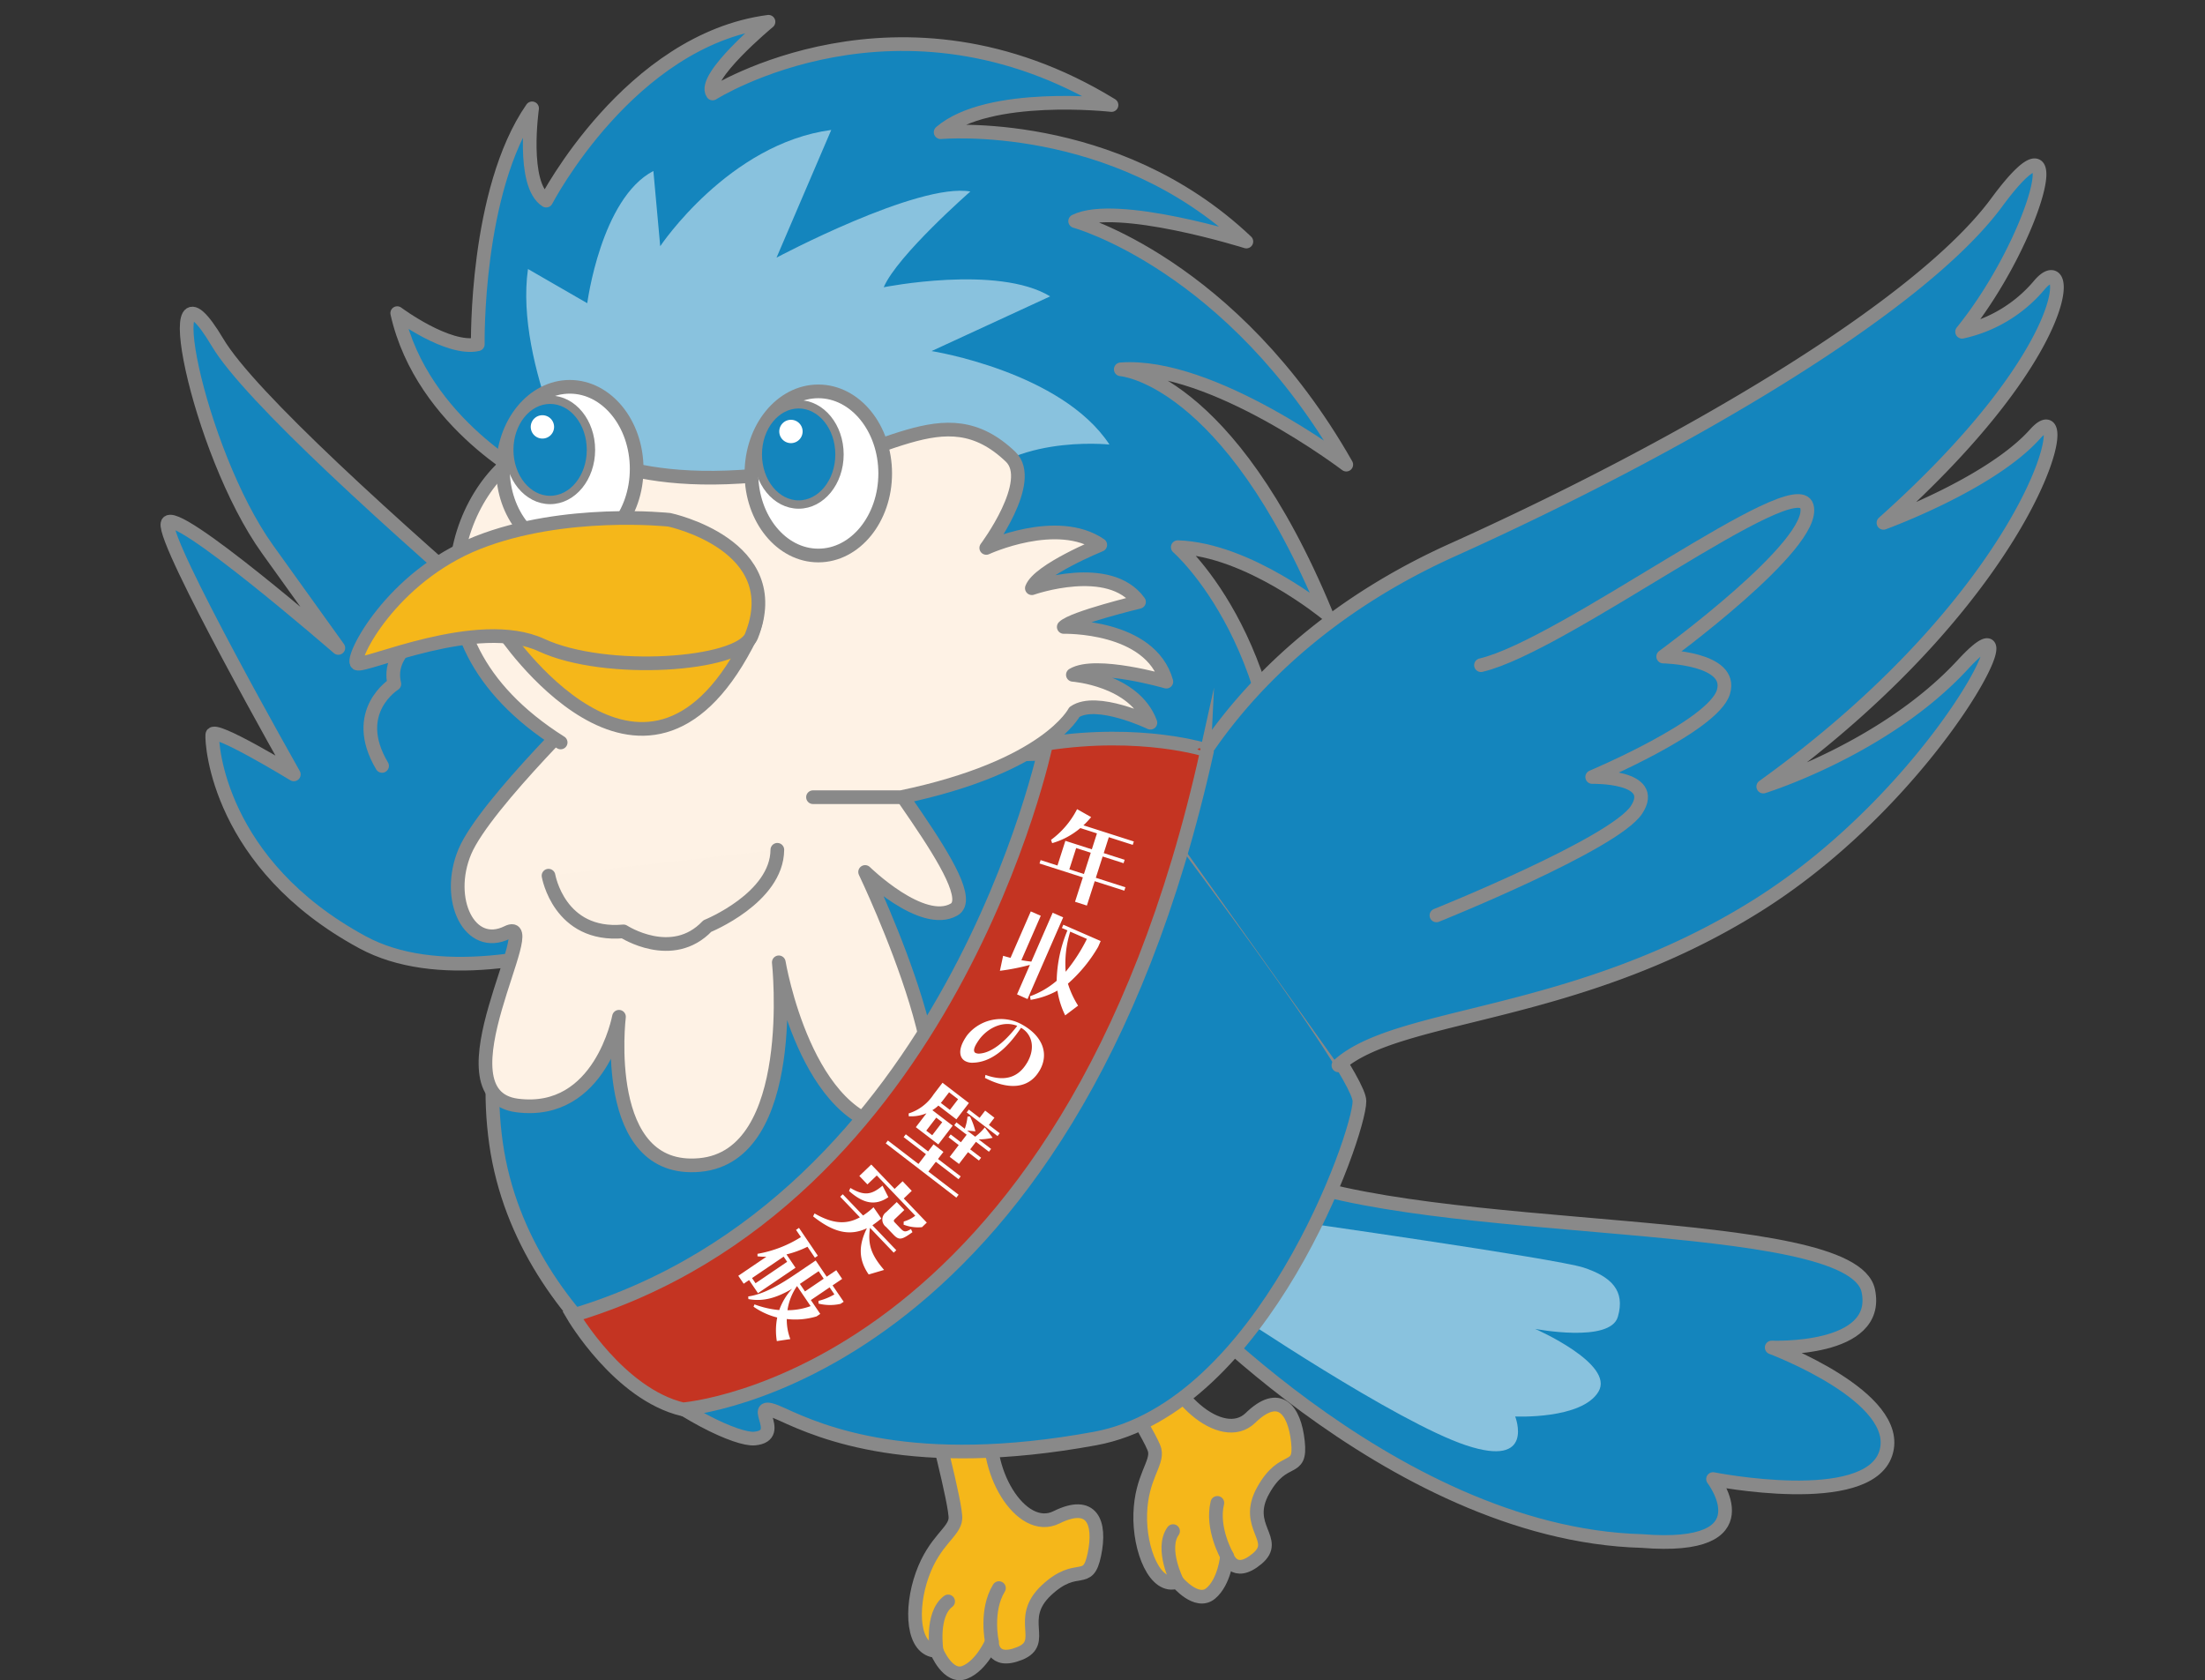 <svg xmlns="http://www.w3.org/2000/svg" xmlns:xlink="http://www.w3.org/1999/xlink" width="391" height="298" viewBox="0 0 391 298"><rect x="0" y="0" width="391" height="298" fill="#333333" stroke="none"/><defs><clipPath id="a"><rect width="391" height="298" transform="translate(-11171 -21640)" fill="none" stroke="#707070" stroke-width="1"/></clipPath><clipPath id="b"><rect width="391.281" height="297.974" fill="none"/></clipPath></defs><g transform="translate(11171 21640)" clip-path="url(#a)"><g transform="translate(-11171 -21640)"><g clip-path="url(#b)"><path d="M165.152,250.141s4.456,16.8,4.263,19.207-3.693,3.816-5.877,9.929-1.729,13.377,2.544,13.506c0,0,2.017,5,5.017,3.789s4.788-5.42,4.788-5.42-.087,4.1,4.912,2.087-.719-6.1,4.771-11.226,7.306-.623,8.49-6.332-.43-9.709-6.727-6.587-13.34-8.569-11.367-18.085-10.814-.868-10.814-.868" fill="#f5b71a"/><path d="M165.152,250.141s4.456,16.8,4.263,19.207-3.693,3.816-5.877,9.929-1.729,13.377,2.544,13.506c0,0,2.017,5,5.017,3.789s4.788-5.42,4.788-5.42-.087,4.1,4.912,2.087-.719-6.1,4.771-11.226,7.306-.623,8.49-6.332-.43-9.709-6.727-6.587-13.34-8.569-11.367-18.085S165.152,250.141,165.152,250.141Z" fill="none" stroke="#898989" stroke-linecap="round" stroke-linejoin="round" stroke-width="2.426"/><path d="M166.082,292.783s-1.051-6.466,2.046-8.776" fill="#f4b519"/><path d="M166.082,292.783s-1.051-6.466,2.046-8.776" fill="none" stroke="#898989" stroke-linecap="round" stroke-linejoin="round" stroke-width="2.426"/><path d="M175.887,291.152s-1.182-5.558,1.252-9.509" fill="#f4b519"/><path d="M175.887,291.152s-1.182-5.558,1.252-9.509" fill="none" stroke="#898989" stroke-linecap="round" stroke-linejoin="round" stroke-width="2.426"/><path d="M194.821,240.2s9.381,14.637,9.932,16.984-2.349,4.761-2.558,11.249,2.693,13.511,6.552,12.082c0,0,3.449,4.143,5.935,2.073s2.9-6.625,2.9-6.625,1.171,3.935,5.314.486-2.551-5.592,1.11-12.148,6.765-2.827,6.146-8.625-3.378-9.113-8.419-4.214-15.321-4.079-16.352-13.742-10.562,2.48-10.562,2.48" fill="#f5b71a"/><path d="M194.821,240.2s9.381,14.637,9.932,16.984-2.349,4.761-2.558,11.249,2.693,13.511,6.552,12.082c0,0,3.449,4.143,5.935,2.073s2.9-6.625,2.9-6.625,1.171,3.935,5.314.486-2.551-5.592,1.11-12.148,6.765-2.827,6.146-8.625-3.378-9.113-8.419-4.214-15.321-4.079-16.352-13.742S194.821,240.2,194.821,240.2Z" fill="none" stroke="#898989" stroke-linecap="round" stroke-linejoin="round" stroke-width="2.426"/><path d="M208.747,280.517s-2.978-5.835-.736-8.981" fill="#f4b519"/><path d="M208.747,280.517s-2.978-5.835-.736-8.981" fill="none" stroke="#898989" stroke-linecap="round" stroke-linejoin="round" stroke-width="2.426"/><path d="M217.583,275.965s-2.825-4.93-1.716-9.436" fill="#f4b519"/><path d="M217.583,275.965s-2.825-4.93-1.716-9.436" fill="none" stroke="#898989" stroke-linecap="round" stroke-linejoin="round" stroke-width="2.426"/><path d="M140.109,152.669S49.807,79.658,38.58,60.742,34.9,79.934,47.446,97.422L59.993,114.91S30.511,89.314,29.7,92.837s22.4,44.5,22.4,44.5-14.314-8.741-14.457-7.043,1.127,23.022,26.646,36.819,75.818-14.444,75.818-14.444" fill="#1485bd"/><path d="M140.109,152.669S49.807,79.658,38.58,60.742,34.9,79.934,47.446,97.422L59.993,114.91S30.511,89.314,29.7,92.837s22.4,44.5,22.4,44.5-14.314-8.741-14.457-7.043,1.127,23.022,26.646,36.819S140.109,152.669,140.109,152.669Z" fill="none" stroke="#898989" stroke-linecap="round" stroke-linejoin="round" stroke-width="2.426"/><path d="M75.982,111.967s-7.554,3.138-6.055,9.339c0,0-7.908,4.877-2.177,14.526" fill="#1485bd"/><path d="M75.982,111.967s-7.554,3.138-6.055,9.339c0,0-7.908,4.877-2.177,14.526" fill="none" stroke="#898989" stroke-linecap="round" stroke-linejoin="round" stroke-width="2.426"/><path d="M205.743,226.545s40.434,45.5,85.389,46.748c22.457,1.816,12.631-10.988,12.631-10.988s27.354,5.447,30.625-4.548-20.223-18.787-20.223-18.787S333.6,239.8,331.29,228.9c-2.926-13.844-77.809-9.047-105.309-20.811s-20.238,18.457-20.238,18.457" fill="#1485bd"/><path d="M205.743,226.545s40.434,45.5,85.389,46.748c22.457,1.816,12.631-10.988,12.631-10.988s27.354,5.447,30.625-4.548-20.223-18.787-20.223-18.787S333.6,239.8,331.29,228.9c-2.926-13.844-77.809-9.047-105.309-20.811S205.743,226.545,205.743,226.545Z" fill="none" stroke="#898989" stroke-linecap="round" stroke-linejoin="round" stroke-width="2.426"/><path d="M218.742,232.72s28.887,19.495,41.224,23.6,8.717-5.11,8.717-5.11,11.779.555,14.756-4.388-11.226-11.149-11.226-11.149,13.289,2.553,14.668-2.131-1.207-7.139-6.075-8.744-52.462-8.361-52.462-8.361Z" fill="#89c2de"/><path d="M94.837,85.31s-19.969-9.995-24.4-29.777c0,0,9.034,6.731,14.29,5.518,0,0-.482-27.279,9.626-41.835,0,0-1.944,13.533,2.5,16.363,0,0,14.759-28.481,39.422-31.716,0,0-11.929,9.883-9.907,12.714,0,0,33.128-21,70.73,2.049,0,0-21.808-2.454-30.3,4.824,0,0,30.764-2.851,54.214,19.387,0,0-23.082-7.258-30.36-3.619,0,0,27.86,7.6,48.076,43.183,0,0-23.817-18.115-39.989-16.9,0,0,19,1.213,36.388,43.261,0,0-13.747-11.321-26.28-11.725,0,0,21.024,18.194,18.194,58.626Z" fill="#1485bd"/><path d="M94.837,85.31s-19.969-9.995-24.4-29.777c0,0,9.034,6.731,14.29,5.518,0,0-.482-27.279,9.626-41.835,0,0-1.944,13.533,2.5,16.363,0,0,14.759-28.481,39.422-31.716,0,0-11.929,9.883-9.907,12.714,0,0,33.128-21,70.73,2.049,0,0-21.808-2.454-30.3,4.824,0,0,30.764-2.851,54.214,19.387,0,0-23.082-7.258-30.36-3.619,0,0,27.86,7.6,48.076,43.183,0,0-23.817-18.115-39.989-16.9,0,0,19,1.213,36.388,43.261,0,0-13.747-11.321-26.28-11.725,0,0,21.024,18.194,18.194,58.626Z" fill="none" stroke="#898989" stroke-linecap="round" stroke-linejoin="round" stroke-width="2.426"/><path d="M103.732,87.736S91.2,64.69,93.624,47.709l10.512,6.065s2.426-18.6,11.725-23.451l1.213,13.343S129.2,25.472,147.4,23.046l-9.7,22.641s25.068-13.342,34.367-11.725c0,0-12.938,11.321-15.364,16.981,0,0,20.216-4.043,29.515,1.618l-21.024,9.7s23.046,3.639,31.536,16.577c0,0-19-2.021-25.876,9.3s-67.116-.4-67.116-.4" fill="#89c2de"/><path d="M106.832,135.984s-23.72,32.884-18.868,66.847,39.892,52.83,45.822,52.291-2.156-7.547,4.852-4.313,23.181,10.243,55.526,4.313c29.736-5.452,46.9-53.909,46.9-59.839s-43.127-61.994-43.127-61.994Z" fill="#1485bd"/><path d="M106.832,135.984s-23.72,32.884-18.868,66.847,39.892,52.83,45.822,52.291-2.156-7.547,4.852-4.313,23.181,10.243,55.526,4.313c29.736-5.452,46.9-53.909,46.9-59.839s-43.127-61.994-43.127-61.994Z" fill="none" stroke="#898989" stroke-linecap="round" stroke-linejoin="round" stroke-width="2.426"/><path d="M106.617,122.679s-20.634,19.9-24.187,28.349.814,17.655,7.545,14.328-13.045,28.811,1.745,30.7,18.04-15.737,18.04-15.737-3.383,27.921,14.332,26.289S138.1,170.667,138.1,170.667s4.818,28.79,21.12,29.454-5.814-45.481-5.814-45.481,10.115,9.9,15.773,6.668-17.263-28.727-17.808-34.632-44.759-4-44.759-4" fill="#fef2e5"/><path d="M106.617,122.679s-20.634,19.9-24.187,28.349.814,17.655,7.545,14.328-13.045,28.811,1.745,30.7,18.04-15.737,18.04-15.737-3.383,27.921,14.332,26.289S138.1,170.667,138.1,170.667s4.818,28.79,21.12,29.454-5.814-45.481-5.814-45.481,10.115,9.9,15.773,6.668-17.263-28.727-17.808-34.632S106.617,122.679,106.617,122.679Z" fill="none" stroke="#898989" stroke-linecap="round" stroke-linejoin="round" stroke-width="2.426"/><path d="M99.419,131.672c-30.728-19.407-16.712-47.979-4.852-52.291,7.165-2.606,12.8,7.951,41.914,4.717C156.9,81.828,167.209,69.542,179.2,81c4.546,4.342-4.313,16.173-4.313,16.173s12.534-5.8,20.216-.54c0,0-10.917,4.448-12.13,7.682,0,0,13.747-4.851,19,2.426,0,0-11.725,2.83-13.342,4.448,0,0,15.364-.4,18.194,9.7,0,0-12.534-3.639-16.577-1.213,0,0,10.916.809,13.747,8.491,0,0-9.569-4.582-13.478-1.887,0,0-4.851,9.7-30.727,15.1H144.163" fill="#fef2e5"/><path d="M99.419,131.672c-30.728-19.407-16.712-47.979-4.852-52.291,7.165-2.606,12.8,7.951,41.914,4.717C156.9,81.828,167.209,69.542,179.2,81c4.546,4.342-4.313,16.173-4.313,16.173s12.534-5.8,20.216-.54c0,0-10.917,4.448-12.13,7.682,0,0,13.747-4.851,19,2.426,0,0-11.725,2.83-13.342,4.448,0,0,15.364-.4,18.194,9.7,0,0-12.534-3.639-16.577-1.213,0,0,10.916.809,13.747,8.491,0,0-9.569-4.582-13.478-1.887,0,0-4.851,9.7-30.727,15.1H144.163" fill="none" stroke="#898989" stroke-linecap="round" stroke-linejoin="round" stroke-width="2.426"/><path d="M112.9,83.154c0-8.039-5.31-14.555-11.86-14.555s-11.86,6.516-11.86,14.555,5.31,14.555,11.86,14.555,11.86-6.516,11.86-14.555" fill="#fff"/><ellipse cx="11.86" cy="14.555" rx="11.86" ry="14.555" transform="translate(89.176 68.599)" fill="none" stroke="#898989" stroke-linecap="round" stroke-linejoin="round" stroke-width="2.426"/><path d="M104.791,79.781c0-4.909-3.242-8.888-7.242-8.888s-7.243,3.979-7.243,8.888,3.243,8.888,7.243,8.888,7.242-3.979,7.242-8.888" fill="#1485bd"/><path d="M104.791,79.781c0-4.909-3.242-8.888-7.242-8.888s-7.243,3.979-7.243,8.888,3.243,8.888,7.243,8.888S104.791,84.69,104.791,79.781Z" fill="none" stroke="#898989" stroke-linecap="round" stroke-linejoin="round" stroke-width="1.481"/><path d="M98.253,75.709a2.069,2.069,0,1,0-2.069,2.069,2.069,2.069,0,0,0,2.069-2.069" fill="#fff"/><path d="M156.967,83.963c0-8.039-5.31-14.555-11.86-14.555s-11.86,6.516-11.86,14.555,5.31,14.555,11.86,14.555,11.86-6.516,11.86-14.555" fill="#fff"/><ellipse cx="11.86" cy="14.555" rx="11.86" ry="14.555" transform="translate(133.247 69.408)" fill="none" stroke="#898989" stroke-linecap="round" stroke-linejoin="round" stroke-width="2.426"/><path d="M148.862,80.589c0-4.909-3.242-8.888-7.242-8.888s-7.243,3.979-7.243,8.888,3.243,8.888,7.243,8.888,7.242-3.979,7.242-8.888" fill="#1485bd"/><path d="M148.862,80.589c0-4.909-3.242-8.888-7.242-8.888s-7.243,3.979-7.243,8.888,3.243,8.888,7.243,8.888S148.862,85.5,148.862,80.589Z" fill="none" stroke="#898989" stroke-linecap="round" stroke-linejoin="round" stroke-width="1.481"/><path d="M142.323,76.518a2.069,2.069,0,1,0-2.069,2.069,2.069,2.069,0,0,0,2.069-2.069" fill="#fff"/><path d="M115.053,113.208S98.827,107,89.124,111.852c0,0,24.807,37.435,43.218,2.544,8.876-16.822-17.289-1.188-17.289-1.188" fill="#f5b71a"/><path d="M115.053,113.208S98.827,107,89.124,111.852c0,0,24.807,37.435,43.218,2.544C141.218,97.574,115.053,113.208,115.053,113.208Z" fill="none" stroke="#898989" stroke-linecap="round" stroke-linejoin="round" stroke-width="2.426"/><path d="M118.691,92.184s-18.6-2.022-33.962,4.043S62.087,116.847,63.3,117.656s21.429-8.491,32.749-3.235,35.106,3.612,37.2-1.617c6.469-16.173-14.555-20.62-14.555-20.62" fill="#f5b71a"/><path d="M118.691,92.184s-18.6-2.022-33.962,4.043S62.087,116.847,63.3,117.656s21.429-8.491,32.749-3.235,35.106,3.612,37.2-1.617C139.715,96.631,118.691,92.184,118.691,92.184Z" fill="none" stroke="#898989" stroke-linecap="round" stroke-linejoin="round" stroke-width="2.426"/><path d="M206.847,146.126s10.17-30.324,50.711-48.589,82.7-42.915,96.5-61.625,7.04,6.638-6.13,22.924a24.77,24.77,0,0,0,13.662-8.24c5.84-6.976,6.985,11.228-27.606,42.127,0,0,18.94-6.859,26.887-15.751s.63,27.37-48.2,62.52c0,0,21.567-6.657,35.39-21.631s-3.935,22.268-36.317,42.645-63.872,18.847-74.412,28.431" fill="#1485bd"/><path d="M206.847,146.126s10.17-30.324,50.711-48.589,82.7-42.915,96.5-61.625,7.04,6.638-6.13,22.924a24.77,24.77,0,0,0,13.662-8.24c5.84-6.976,6.985,11.228-27.606,42.127,0,0,18.94-6.859,26.887-15.751s.63,27.37-48.2,62.52c0,0,21.567-6.657,35.39-21.631s-3.935,22.268-36.317,42.645-63.872,18.847-74.412,28.431" fill="none" stroke="#898989" stroke-linecap="round" stroke-linejoin="round" stroke-width="2.426"/><path d="M254.716,162.342s31.54-12.668,35.489-18.738-7.871-5.806-7.871-5.806,21.447-9.016,23.27-15.07-10.681-6.294-10.681-6.294,27.4-19.95,25.474-26.654-43.1,24.753-57.783,28.186" fill="#1485bd"/><path d="M254.716,162.342s31.54-12.668,35.489-18.738-7.871-5.806-7.871-5.806,21.447-9.016,23.27-15.07-10.681-6.294-10.681-6.294,27.4-19.95,25.474-26.654-43.1,24.753-57.783,28.186" fill="none" stroke="#898989" stroke-linecap="round" stroke-linejoin="round" stroke-width="2.426"/><path d="M97.267,155.3s1.861,10.932,13.295,9.879c0,0,8.631,5.611,14.86-.942,0,0,12.353-4.982,12.419-13.529" fill="#fdf1e4"/><path d="M97.267,155.3s1.861,10.932,13.295,9.879c0,0,8.631,5.611,14.86-.942,0,0,12.353-4.982,12.419-13.529" fill="none" stroke="#898989" stroke-linecap="round" stroke-linejoin="round" stroke-width="2.426"/><path d="M185.509,131.9s-16.782,81.217-83.921,101.375c0,0,8.163,13.973,19.5,16.667,0,0,68.25-5.015,92.973-116.864,0,0-11.564-3.788-28.552-1.178" fill="#c43422"/><path d="M185.509,131.9s-16.782,81.217-83.921,101.375c0,0,8.163,13.973,19.5,16.667,0,0,68.25-5.015,92.973-116.864C214.061,133.079,202.5,129.291,185.509,131.9Z" fill="none" stroke="#898989" stroke-miterlimit="10" stroke-width="2.426"/><path d="M194.119,156.279,192.73,160.6l-2.1-.674,1.387-4.327-7.685-2.463.193-.6,2.99.959,1.4-4.377,4.694,1.505.906-2.824-2.942-.942a13.51,13.51,0,0,1-5,2.671l-.2-.581a15.489,15.489,0,0,0,4.62-5.446l2.495,1.408a15.16,15.16,0,0,1-1.369,1.459l8.939,2.865-.194.6-4.244-1.36-.9,2.823,3.708,1.189-.193.6-3.708-1.189-1.21,3.776,5.246,1.682-.194.6Zm-.7-5.052-2.589-.83-1.212,3.776,2.591.829Z" fill="#fff"/><path d="M180.345,176.348l2.282-5.228a39.4,39.4,0,0,1-5.32,1.048l.568-2.662c.44.135.885.253,1.316.364l3.593-8.234,1.769.772-3.44,7.88c.572.1,1.165.183,1.766.254l3.783-8.669,1.866.815-6.324,14.49Zm8.54,3.726a15.079,15.079,0,0,1-1.377-4.392,14.887,14.887,0,0,1-4.754,1.639l-.1-.639a15.013,15.013,0,0,0,4.72-2.744,24.309,24.309,0,0,1,1.907-8.932l-.982-.428.253-.579,6.625,2.892-.448,1.028a26.175,26.175,0,0,1-5.357,6.527,16.048,16.048,0,0,0,1.8,3.9Zm.891-14.85a19.219,19.219,0,0,0-.808,7.114,30.459,30.459,0,0,0,3.767-5.823Z" fill="#fff"/><path d="M174.742,190.629c3.4,1.229,5.7.459,7.215-1.887.069-.122.154-.235.222-.357,1.494-2.622.769-5.035-1.12-6.112-2.685,4-5.479,6.107-8.517,6.194a2.61,2.61,0,0,1-1.405-.3c-.992-.566-1.218-1.9-.184-3.72q.235-.411.54-.843a7.662,7.662,0,0,1,9.867-1.829c3.491,1.988,4.7,5.079,3.013,8.036-.061.108-.146.221-.215.343-1.861,2.876-5.273,3.194-9.5,1.008Zm-1.13-6.238c-.2.288-.375.553-.506.782-.486.854-.49,1.357-.124,1.565a1.535,1.535,0,0,0,.812.1c1.885-.157,4.215-1.8,6.591-4.907-2.608-1.021-5.337.472-6.773,2.461" fill="#fff"/><path d="M157.064,202.768l.383-.5,5.42,4.155,1.324-1.729-3.957-3.031.385-.5,3.957,3.032.961-1.253,1.754,1.345-.961,1.254,4.026,3.086-.384.5-4.026-3.085-1.324,1.726,5.363,4.111-.4.516ZM162.4,199.9l1.89-2.466a7.069,7.069,0,0,1-3.148.53l-.016-.5a8.211,8.211,0,0,0,4.435-3.391l1.569-2.048,4.681,3.588-2.221,2.9-3.19-2.444a6.228,6.228,0,0,1-1.069.817l3.6,2.754-2.543,3.316Zm4.679-.882-1.06-.81-1.772,2.312,1.059.811Zm2.815-4.077-1.6-1.228-1.185,1.547a3.472,3.472,0,0,1-.281.336l1.616,1.24Zm-1.49,10.225,1.6-2.09-1.81-1.388.384-.5,1.812,1.388,1.024-1.336-2.2-1.687.386-.5,1.476,1.131a8.88,8.88,0,0,0,.49-2.168l.435-.019a13.075,13.075,0,0,1,.962,2.64L171.5,200.5l1.421,1.089a9.167,9.167,0,0,0,1.709-1.653l1.395,1.844a11.882,11.882,0,0,1-2.477.289l2.2,1.688-.385.5-2.3-1.761-1.026,1.337,1.936,1.484-.384.5-1.936-1.484-1.6,2.09Zm3.013-7.885.385-.5,1.908,1.463.983-1.282,1.644,1.259-.982,1.283,1.921,1.472-.384.5Z" fill="#fff"/><path d="M154.041,226.023c-1.888-2.709-1.756-5.312-.315-8.2-3.11,1.471-6.009.7-9.544-2.108l.259-.516c3.186,1.832,5.588,2.035,8.038.686l-3.493-3.65.455-.437,3.6,3.765a13.569,13.569,0,0,0,1.855-1.461l1.383,2c-.543.447-1.034.821-1.577,1.193l4.233,4.424-.457.436-4.208-4.4c-.412,2.944.18,4.756,2.5,7.462Zm-3.247-15.344c2.462,1.456,3.77,1.225,5.7-.408l1.035,2.046c-2.382,1.622-4.5,1.078-6.974-1.1Zm9.46,5.953A5.943,5.943,0,0,0,162.3,215.6l-6.827-7.135-1.66,1.588-1.431-1.5,2.115-2.026,4.136,4.322,1.42-1.358,1.626,1.7-1.42,1.358,4.086,4.271-.85.812a7.047,7.047,0,0,1-3.265-.443Zm-3.136.96a1.619,1.619,0,0,1,.033-2.63l1.863-1.782,1.346,1.407-1.672,1.6c-.228.217-.269.353-.014.62l1.019,1.064c.594.621.853.689,1.846.1l.261.552c-1.841,1.324-2.354,1.5-3.348.46Z" fill="#fff"/><path d="M132.83,227.014l-.957.65-.956-1.408,4.981-3.376a13.406,13.406,0,0,1-1.575-.076l0-.443a21.208,21.208,0,0,0,7.7-2.969l-.866-1.277.522-.355,3.347,4.938-.522.354-1.319-1.946a17.7,17.7,0,0,1-3.723,1.358l1.6,2.367-6.652,4.508Zm4.921,10.825a11.765,11.765,0,0,1,.07-4.181,12.763,12.763,0,0,1-4.2-1.919l.167-.41a16.882,16.882,0,0,0,4.392,1.008,10.73,10.73,0,0,1,2.292-3.78c-3,1.761-5.3,2.28-7.767,1.831l-.024-.472c2.465-.335,5.18-1.772,8.462-4l3.5-2.372,1.948,2.875,1.7-1.152,1.043,1.54-1.7,1.152,1.969,2.9-.553.373a8.388,8.388,0,0,1-3.907-.043l-.008-.482a10.762,10.762,0,0,0,2.823-1.15l-.846-1.249-3.327,2.254,1.665,2.455-.654.442a13.043,13.043,0,0,1-5.281.464,9.617,9.617,0,0,0,.63,3.558Zm1.829-14.063-.62-.915-5.605,3.8.62.915Zm1.751,4.3a10.079,10.079,0,0,0-1.695,4.286,11.921,11.921,0,0,0,4.106-.728Zm4.734-1.3-.9-1.335-3.327,2.254.906,1.336Z" fill="#fff"/></g></g></g></svg>